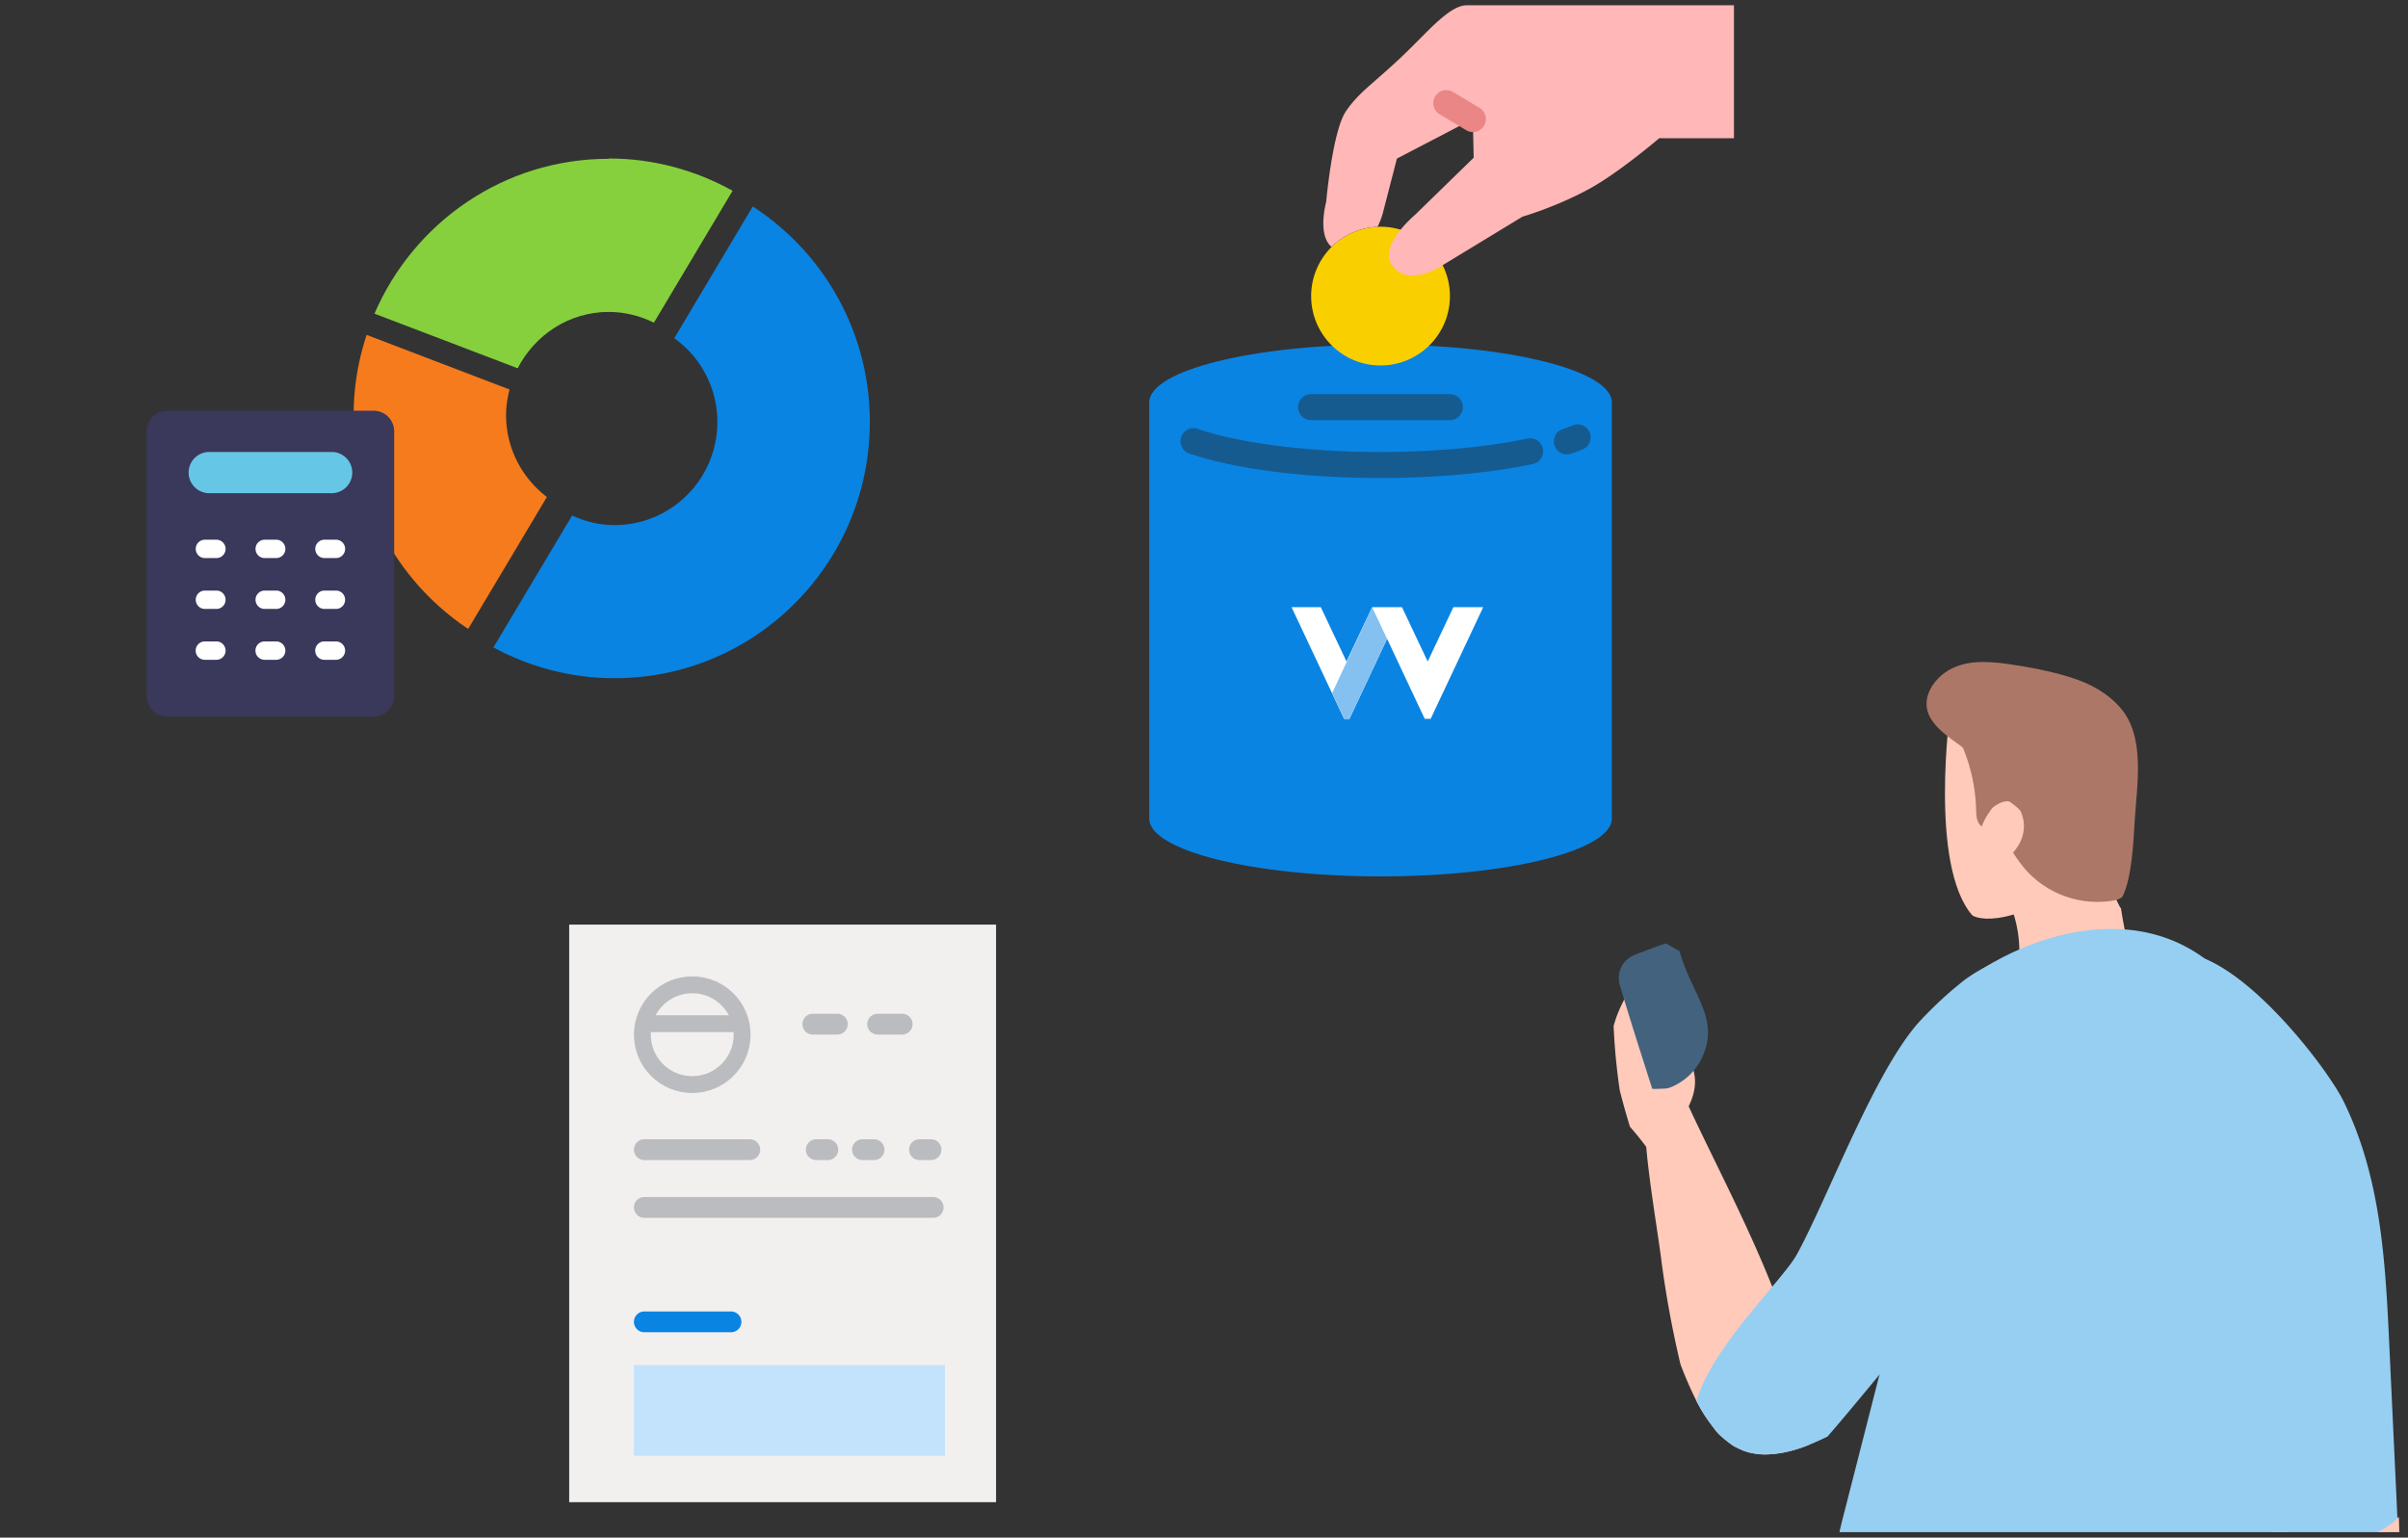 <svg xmlns="http://www.w3.org/2000/svg" width="321" height="205" fill="none"><rect width="100%" height="100%" fill="#333333" stroke="none"/><g clip-path="url(#a)"><g clip-path="url(#b)"><path fill="#96CFF2" d="M315.297 206.592c1.367-1.154 2.787-2.24 4.214-3.318.038-.03.076-.061.114-.084-.098-2.057-.189-4.107-.288-6.165l-.843-17.965c-.516-10.933-1.109-22.156-6.112-32.284-2.24-4.533-13.705-19.491-21.685-19.719-8.763-.251-1.041 20.812-.395 25.755 2.095 15.846 5.816 31.556 11.123 46.886a234 234 0 0 0 2.65 7.296c3.721.319 7.51.167 11.222-.402"/><path fill="#FFCABA" d="M268.739 130.579c.084.031.167.061.251.107.782.357 1.571.66 2.376.926l.517.159c.098.031.189.054.288.084 1.093.304 2.225.539 3.333.729 1.23.182 2.476.273 3.728.273.259 0 .517 0 .775-.015 1.807-.509 3.66-.858 5.497-1.238a48.6 48.6 0 0 1-2.764-10.508 1.2 1.2 0 0 1-.235-.357 54 54 0 0 1-1.298-2.809 3 3 0 0 1-.114-.35c-4.807-.941-9.803-.827-14.488.35 2.392 3.781 3.167 8.428 2.149 12.642z"/><path fill="#FFCABA" d="M259.985 94.59s-2.877 20.781 2.939 27.456c0 0 3.811 2.725 15.975-5.475s-4.502-20.129-4.502-20.129l-9.795-1.989-4.617.13z"/><path fill="#AD7768" d="M269.263 115c2.673 3.713 7.343 5.77 12.027 5.133.866-.114 1.511-.319 1.686-.669 1.215-2.513 1.428-7.22 1.587-9.939.281-4.73 1.481-11.222-1.868-15.11-1.746-2.034-4.07-3.287-6.666-4.1-2.711-.85-5.574-1.389-8.391-1.791-2.832-.403-5.983-.562-8.374 1.161-1.906 1.375-3.197 3.804-1.952 5.983 1.192 2.104 3.675 3.326 5.482 4.89 1.83 1.58 3.576 4.1 2.612 6.477.509 2.688 2.119 5.558 3.857 7.972z"/><path fill="#AD7768" d="M261.328 98.91a23.2 23.2 0 0 1 2.096 8.937c.015.562.015 1.146.235 1.663.22.523.729.964 1.291.918.79-.068 1.192-.972 1.359-1.754a16 16 0 0 0 .372-4.183c-.045-1.079-.197-2.202.19-3.212.501-1.321 1.875-2.202 3.28-2.323.425-.038.866-.008 1.238.182 1.063.546 1.116 2.012 1.017 3.196l-11.078-3.432z"/><path fill="#96CFF2" d="M303.862 169.212c-.433 5.505 2.772 47.197-.167 52.041-2.809 4.64-11.518 6.94-16.59 8.406-2.438.706-4.989.941-7.525 1.093-8.079.486-41.548-.289-40.022-13.432.35-2.991 2.901-4.472 4.101-6.985 1.002-2.111 1.23-4.981 1.822-7.244l.182-.706c.289-1.124.569-2.24.858-3.356.015-.053.03-.099.038-.152l4.533-17.752c3.052-11.928 1.936-23.993 3.766-36.203.516-3.447 1.2-6.977 3.098-9.923 1.83-2.855 4.669-4.943 7.638-6.629 7.312-4.146 16.477-6.165 24.214-2.9 6.757 2.854 11.397 9.316 13.705 16.203 4.563 13.621 2.528 29.923 1.982 44.061-.205 5.3-1.23 10.448-1.633 15.618z"/><path fill="#FFCABA" d="M215.952 145.491c.402 1.587.85 3.167 1.329 4.731a40 40 0 0 1 2.171 2.688c.372 4.502 1.58 11.731 1.944 14.57a138 138 0 0 0 2.62 14.411 51 51 0 0 0 2.095 4.822 20 20 0 0 0 1.891 3.075c.911 1.23.949 1.314 2.027 2.21.296.243.6.47.911.691a2 2 0 0 0 .145.091c.455.258.926.463 1.404.668.061.023.479.152.547.174.205.054.417.099.622.137.304.053.608.099.912.129.038 0 .539.023.615.031 2.11-.023 3.978-.494 5.892-1.261a4 4 0 0 0 .607-.774c.699-1.162.721-2.597.646-3.941l-1.724-1.648c-2.088-12.907-10.379-27.729-15.497-38.792 2.027-4.198-.16-5.975-.547-8.071-.387-2.111-1.215-3.94-1.997-5.839a37.4 37.4 0 0 0-2.824 4.738.425.425 0 0 1-.744.023 15.2 15.2 0 0 1-1.853-5.057c-.053-.288-.349-.197-.585-.121-.63 1.215-1.093 2.285-1.457 3.637.038.744.075 1.48.129 2.224.151 2.164.394 4.313.706 6.447z"/><path fill="#96CFF2" d="M228.013 189.789c.911 1.238.949 1.314 2.027 2.21.296.243.6.47.911.691a2 2 0 0 0 .145.091c.455.258.926.463 1.404.668.053.023.479.152.547.175.205.053.417.098.622.136.304.053.608.099.912.129.038 0 .539.023.615.031 2.543-.031 4.73-.699 7.084-1.762.592-.266.994-.455 1.351-.638 6.697-7.729 21.298-26.096 22.217-26.354.623-.175.979-.145 1.146.022 3.038-4.077 5.726-8.337 7.882-12.824q.078-.148.144-.296c2.119-4.457 3.713-9.142 4.594-14.092q.091-.525.159-1.071c.76-6.241-.994-14.366-9.088-10.622-3.364 1.564-6.454 2.452-9.294 4.76-.243.198-.478.395-.721.593a52 52 0 0 0-3.622 3.34c-.296.304-.6.608-.888.919-6.067 6.355-12.392 23.621-16.636 31.366-1.853 3.379-11.359 12.354-13.364 19.552.463.911.98 1.807 1.838 2.969zm36.414-20.432c-1.602 2.012.448.03 1.761-1.853.274-.394-.311-.82-.607-.44a112 112 0 0 1-2.696 3.326c-20.166 23.978 3.22-3.136 1.542-1.033"/><path fill="#FFCABA" d="M318.028 254.344c-.372.675-.911 1.412-1.678 1.42-.532 0-.995-.373-1.375-.752-4.95-5.042-2.589-11.556-2.854-18.663-.198-5.46-2.164-10.668-3.949-15.824-1.754-5.034-1.898-9.757-3.363-14.889 7.152-.183 10.015.364 13.955-2.468.38-.273.699-.623 1.018-.949.205 6.689.41 13.386.607 20.075.327 10.729 3.014 22.194-2.369 32.057z"/><path fill="#43627E" d="M222.097 125.788c-.015-.053-2.043.691-4.191 1.526a3.3 3.3 0 0 0-1.975 4.017c1.359 4.616 2.855 9.225 4.321 13.834.47.03 1.055 0 1.83-.038.569-.031 3.295-1.094 4.7-3.895 2.687-5.384-1.306-8.58-2.886-14.419l-1.792-1.025z"/><path fill="#FFCABA" d="M269.39 108.218c-.175-.41-1.033-.987-1.412-1.276-.615-.455-2.187.479-2.498.912-.729 1.025-1.238 1.867-1.519 3.09-.152.638-.205 1.276-.266 1.913.456 1.025 1.557 2.179 2.749 1.807.334-.106 1.222-.318 1.458-.539 1.754-1.64 2.399-3.789 1.488-5.907"/></g><g clip-path="url(#c)"><path fill="#0984E3" d="M184.034 45.936c-17.027 0-30.831 3.453-30.831 7.707v55.495c0 4.258 13.804 7.708 30.831 7.708 17.026 0 30.83-3.45 30.83-7.708V53.643c0-4.258-13.804-7.707-30.83-7.707"/><path fill="#fff" d="m184.906 85.171-5.014 10.665h-.716l-7.004-14.883h3.9l3.422 7.242 3.422-7.242h3.979l3.423 7.242 3.422-7.242h3.979l-7.003 14.883h-.796z"/><path fill="#84C1F1" d="m177.582 92.414 5.332-11.46 1.99 4.217-5.014 10.665h-.716z"/><path fill="#165B90" d="M193.279 56.021h-18.498c-.96 0-1.734-.775-1.734-1.734 0-.96.774-1.734 1.734-1.734h18.498c.96 0 1.735.774 1.735 1.734s-.775 1.734-1.735 1.734m-9.245 7.709c-10.151 0-19.446-1.19-25.497-3.267a1.735 1.735 0 0 1-1.075-2.205 1.74 1.74 0 0 1 2.205-1.079c5.618 1.927 14.729 3.08 24.371 3.08 7.18 0 14.132-.637 19.574-1.789a1.735 1.735 0 0 1 .72 3.395c-5.669 1.203-12.875 1.866-20.29 1.866zm24.833-3.142a1.73 1.73 0 0 1-1.641-1.18 1.734 1.734 0 0 1 1.086-2.2c.474-.162.929-.328 1.349-.501.89-.362 1.9.066 2.258.956a1.73 1.73 0 0 1-.951 2.258c-.482.197-.999.39-1.542.57a1.8 1.8 0 0 1-.559.093z"/><path fill="#F9CF00" d="M184.034 30.229q-.196 0-.393.011a9.23 9.23 0 0 0-6.131 2.682 9.22 9.22 0 0 0-2.725 6.556c0 5.106 4.143 9.249 9.249 9.249s9.249-4.143 9.249-9.25c0-5.106-4.142-9.248-9.249-9.248"/><path fill="#FFB7B7" d="M195.52.703c-2.262 0-5.129 3.457-8.204 6.413-4.166 4.008-6.055 5.037-7.878 7.688-1.822 2.648-2.651 12.124-2.651 12.124s-1.225 4.363.721 5.993a9.2 9.2 0 0 1 6.131-2.682c.474-.96.682-1.758.682-1.758l1.896-7.337 10.12-5.276.112 5.16-7.785 7.584s-4.875 4.07-3.152 6.667c2.147 3.241 6.802.077 6.802.077l10.648-6.474s4.544-1.303 9.018-3.769c3.892-2.146 9.207-6.686 9.207-6.686h9.958V.703z"/><path fill="#EA8686" d="M196.345 17.603c-.305 0-.609-.081-.891-.247l-3.541-2.123a1.737 1.737 0 0 1-.598-2.378 1.733 1.733 0 0 1 2.378-.593l3.542 2.123a1.736 1.736 0 0 1-.89 3.222z"/></g><g clip-path="url(#d)"><path fill="#F2EFEF" d="M133.631 123.27H75.875v77.007h57.756z"/><path fill="#C3E3FD" d="M125.967 182.002h-41.46v12.092h41.46z"/><circle cx="92.281" cy="137.951" r="6.651" stroke="#BBBCBF" stroke-width="2.246"/><path fill="#BBBCBF" d="M111.623 137.932h-3.268a1.384 1.384 0 0 1-1.386-1.386c0-.767.619-1.386 1.386-1.386h3.268c.767 0 1.386.619 1.386 1.386s-.619 1.386-1.386 1.386m8.64 0h-3.267a1.385 1.385 0 1 1 0-2.772h3.267c.767 0 1.386.619 1.386 1.386s-.619 1.386-1.386 1.386m4.135 24.436H85.894a1.384 1.384 0 0 1-1.386-1.386c0-.767.619-1.386 1.386-1.386h38.504c.767 0 1.386.619 1.386 1.386s-.619 1.386-1.386 1.386m-24.445-7.701h-14.06a1.384 1.384 0 0 1-1.385-1.386c0-.767.619-1.386 1.386-1.386h14.058a1.385 1.385 0 1 1 0 2.772m10.4 0h-1.54a1.384 1.384 0 0 1-1.386-1.386c0-.767.619-1.386 1.386-1.386h1.54c.767 0 1.386.619 1.386 1.386s-.619 1.386-1.386 1.386m6.164 0h-1.54a1.384 1.384 0 0 1-1.386-1.386c0-.767.619-1.386 1.386-1.386h1.54c.767 0 1.386.619 1.386 1.386s-.619 1.386-1.386 1.386m7.594 0h-1.54a1.384 1.384 0 0 1-1.386-1.386c0-.767.619-1.386 1.386-1.386h1.54c.767 0 1.386.619 1.386 1.386s-.619 1.386-1.386 1.386"/><path fill="#0984E3" d="M97.445 177.624H85.894a1.384 1.384 0 0 1-1.386-1.386c0-.767.619-1.386 1.386-1.386h11.551c.767 0 1.386.619 1.386 1.386s-.619 1.386-1.386 1.386"/><path stroke="#BBBCBF" stroke-width="2.246" d="M86.238 136.483h12.093"/></g><path fill="#F67B1C" d="M67.463 55.339c0-1.201.193-2.325.463-3.41l-19.05-7.282a34 34 0 0 0-1.735 10.692c0 11.932 6.093 22.392 15.27 28.513l10.49-17.588c-3.278-2.518-5.438-6.431-5.438-10.925"/><path fill="#0984E3" d="m100.334 27.547-10.45 17.55a13.69 13.69 0 0 1 5.745 11.157c0 7.593-6.132 13.753-13.69 13.753-2.044 0-3.933-.465-5.669-1.279L65.781 86.317c4.82 2.595 10.297 4.106 16.158 4.106 18.78 0 34.013-15.303 34.013-34.17 0-12.048-6.209-22.624-15.58-28.706z"/><path fill="#86D03D" d="M81.154 21.17c-13.998 0-25.991 8.484-31.236 20.648l19.089 7.284c2.275-4.417 6.825-7.516 12.147-7.516 2.16 0 4.203.542 6.016 1.433l10.489-17.588c-4.898-2.712-10.49-4.3-16.505-4.3z"/><path fill="#3A385B" d="M49.797 54.758H22.3a2.75 2.75 0 0 0-2.75 2.749v35.289a2.75 2.75 0 0 0 2.75 2.748h27.497a2.75 2.75 0 0 0 2.749-2.748v-35.29a2.75 2.75 0 0 0-2.749-2.748"/><path fill="#66C6E5" d="M44.301 65.755H27.803a2.75 2.75 0 0 1 0-5.497h16.498a2.75 2.75 0 0 1 0 5.497"/><path fill="#fff" d="M28.908 74.404h-1.65a1.225 1.225 0 0 1 0-2.447h1.65a1.225 1.225 0 0 1 0 2.447m7.968 0h-1.648a1.225 1.225 0 0 1 0-2.447h1.648a1.225 1.225 0 0 1 0 2.447m7.965 0h-1.649a1.225 1.225 0 0 1 0-2.447h1.65a1.225 1.225 0 0 1 0 2.447m-15.934 6.783h-1.65a1.225 1.225 0 0 1 0-2.447h1.65a1.225 1.225 0 0 1 0 2.447m7.968 0h-1.648a1.225 1.225 0 0 1 0-2.447h1.648a1.225 1.225 0 0 1 0 2.447m7.965 0h-1.649a1.225 1.225 0 0 1 0-2.447h1.65a1.225 1.225 0 0 1 0 2.447m-15.934 6.78h-1.65a1.225 1.225 0 0 1 0-2.448h1.65a1.225 1.225 0 0 1 0 2.447m7.968.001h-1.648a1.225 1.225 0 0 1 0-2.448h1.648a1.225 1.225 0 0 1 0 2.447m7.965.001h-1.649a1.225 1.225 0 0 1 0-2.448h1.65a1.225 1.225 0 0 1 0 2.447"/></g><defs><clipPath id="a"><path fill="#fff" d="M0 0h321v204.273H0z"/></clipPath><clipPath id="b"><path fill="#fff" d="M211.566 88.25h109.793v270.89H211.566z"/></clipPath><clipPath id="c"><path fill="#fff" d="M153.203.703h77.943V117.49h-77.943z"/></clipPath><clipPath id="d"><path fill="#fff" d="M75.875 123.27h56.904v77.332H75.875z"/></clipPath></defs></svg>